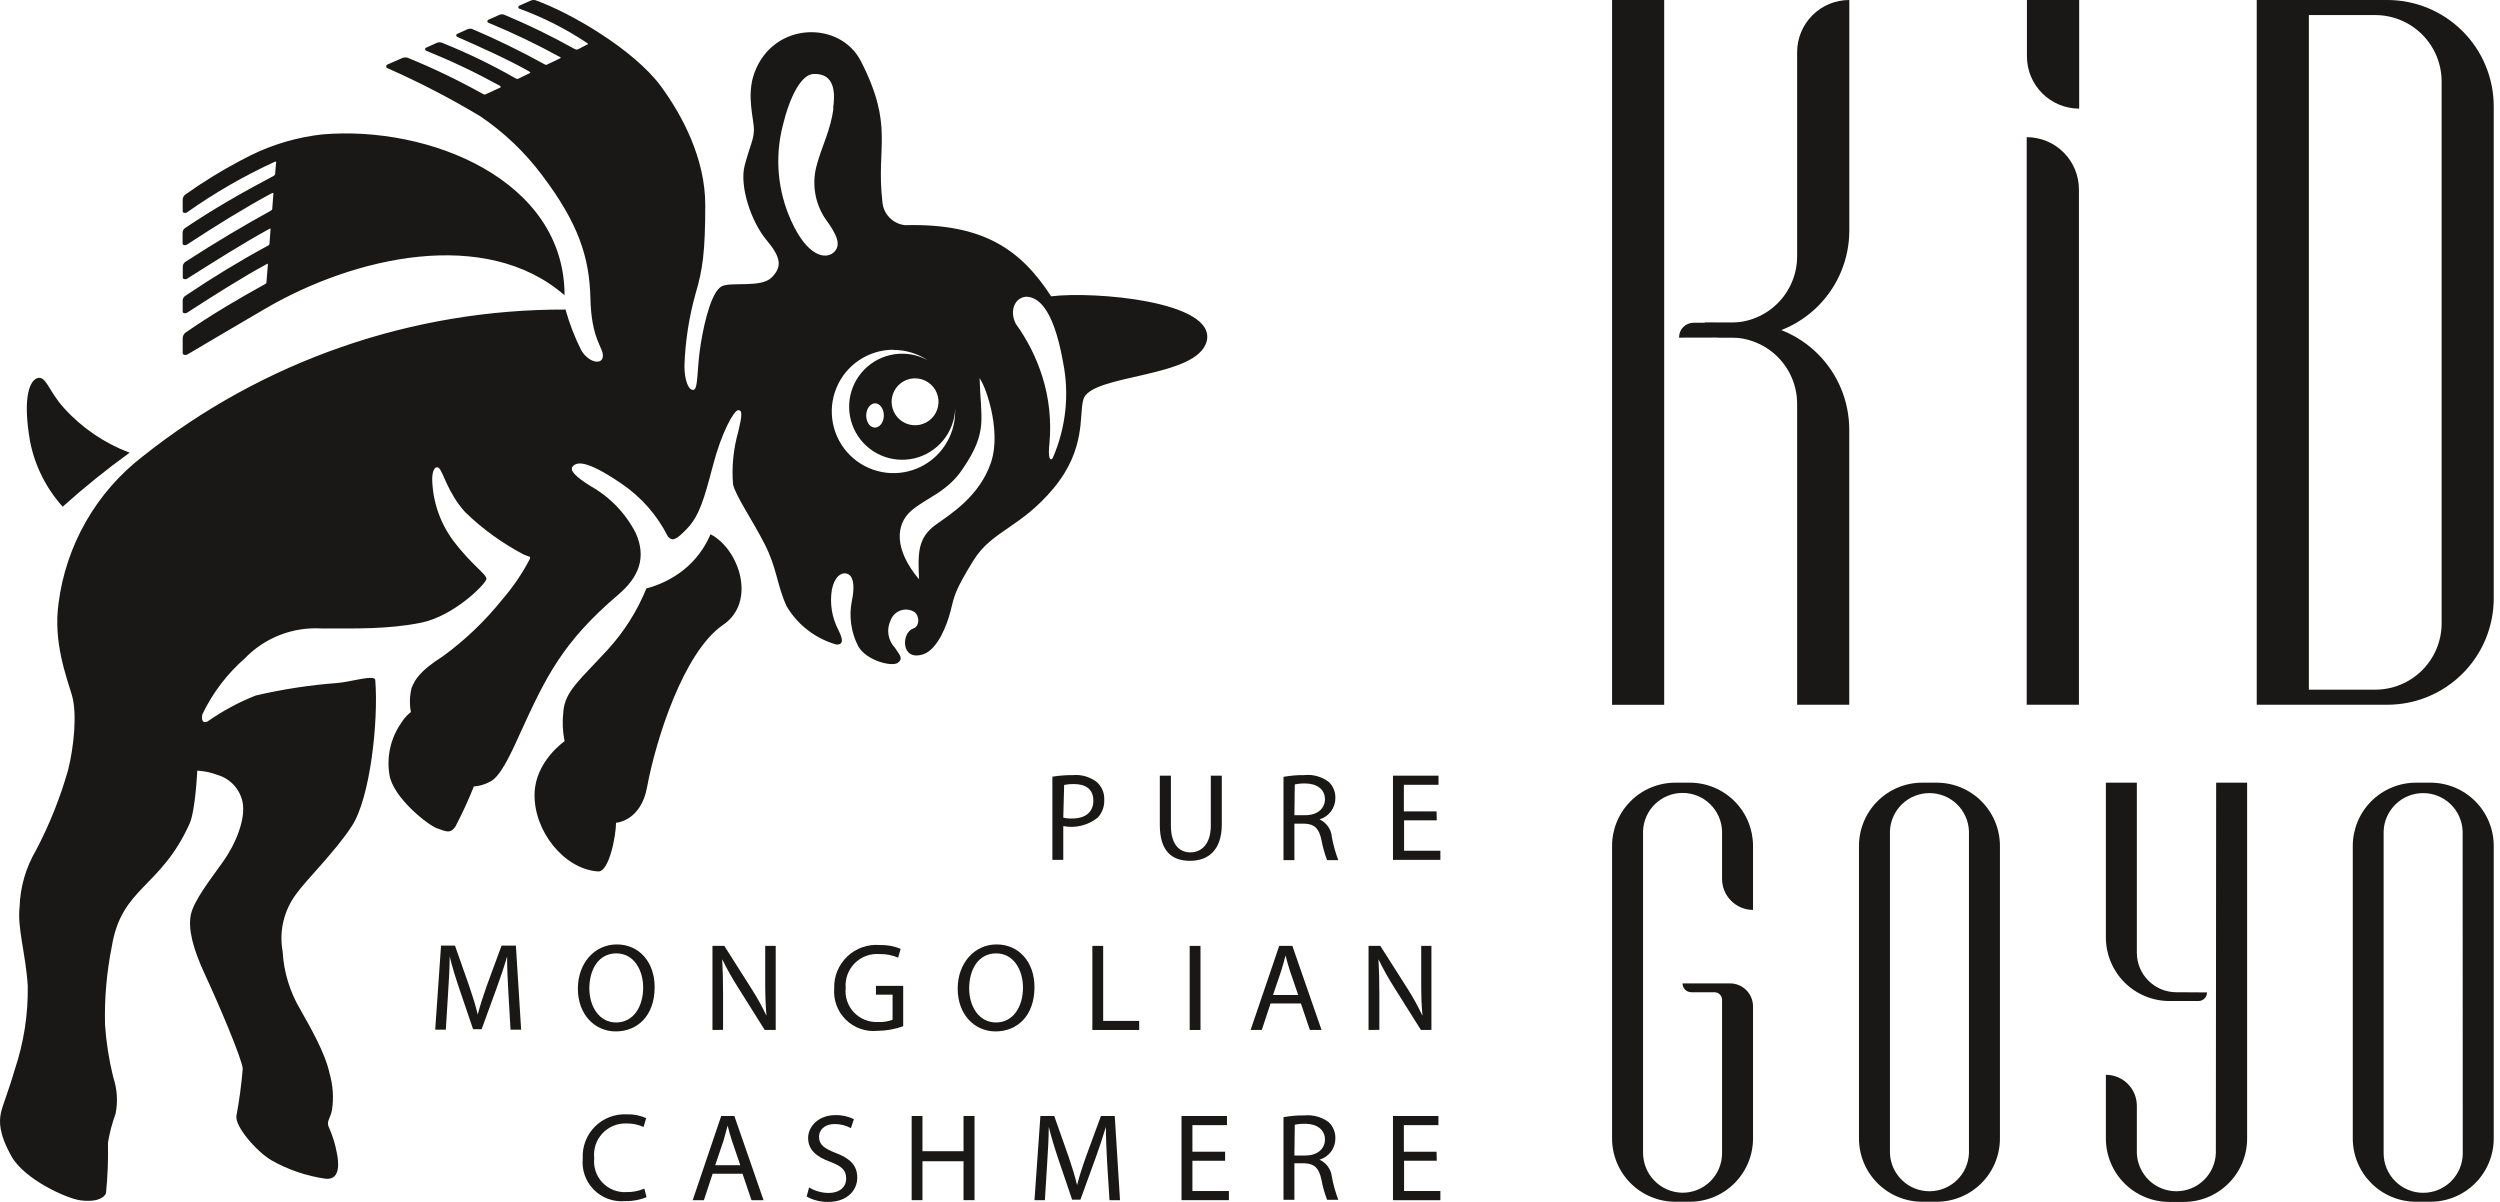 <svg width="208" height="100" viewBox="0 0 208 100" fill="none" xmlns="http://www.w3.org/2000/svg">
<path d="M87.558 64.618C88.133 64.527 88.716 64.484 89.299 64.488C90.001 64.432 90.7 64.64 91.258 65.071C91.462 65.254 91.622 65.479 91.729 65.731C91.835 65.983 91.885 66.255 91.873 66.528C91.887 66.802 91.847 67.075 91.754 67.332C91.66 67.59 91.517 67.826 91.331 68.026C90.933 68.345 90.47 68.573 89.975 68.695C89.48 68.817 88.965 68.829 88.465 68.731V71.54H87.558V64.618ZM88.465 68.026C88.709 68.084 88.959 68.109 89.21 68.099C90.302 68.099 90.966 67.573 90.966 66.609C90.966 65.646 90.311 65.233 89.347 65.233C89.075 65.228 88.804 65.253 88.537 65.306L88.465 68.026Z" fill="#1A1817"/>
<path d="M97.419 64.537V68.682C97.419 70.253 98.116 70.917 99.039 70.917C99.962 70.917 100.739 70.229 100.739 68.682V64.537H101.654V68.585C101.654 70.739 100.52 71.621 99.006 71.621C97.492 71.621 96.496 70.812 96.496 68.626V64.537H97.419Z" fill="#1A1817"/>
<path d="M106.787 64.634C107.359 64.53 107.939 64.481 108.52 64.488C109.245 64.412 109.971 64.615 110.552 65.055C110.731 65.226 110.873 65.432 110.968 65.661C111.063 65.889 111.109 66.135 111.103 66.383C111.108 66.784 110.982 67.177 110.744 67.5C110.506 67.823 110.168 68.059 109.783 68.172C110.07 68.303 110.318 68.509 110.498 68.768C110.679 69.028 110.787 69.331 110.811 69.646C110.931 70.3 111.11 70.942 111.345 71.565H110.414C110.207 71.022 110.049 70.46 109.945 69.889C109.742 68.925 109.362 68.561 108.544 68.528H107.694V71.565H106.787V64.634ZM107.694 67.824H108.617C109.58 67.824 110.236 67.29 110.236 66.488C110.236 65.686 109.58 65.193 108.617 65.184C108.318 65.176 108.019 65.203 107.726 65.266L107.694 67.824Z" fill="#1A1817"/>
<path d="M119.539 68.253H116.819V70.779H119.839V71.54H115.896V64.537H119.685V65.298H116.802V67.508H119.523L119.539 68.253Z" fill="#1A1817"/>
<path d="M42.298 82.6C42.241 81.621 42.185 80.447 42.193 79.572C41.958 80.382 41.667 81.264 41.31 82.236L40.072 85.628H39.359L38.226 82.293C37.894 81.313 37.61 80.406 37.416 79.572C37.416 80.447 37.343 81.621 37.278 82.673L37.092 85.669H36.209L36.695 78.673H37.853L39.043 82.058C39.335 82.916 39.578 83.677 39.748 84.414C39.926 83.709 40.177 82.94 40.484 82.058L41.731 78.673H42.922L43.359 85.669H42.476L42.298 82.6Z" fill="#1A1817"/>
<path d="M54.467 82.123C54.467 84.552 53.002 85.814 51.229 85.814C49.456 85.814 48.079 84.381 48.079 82.26C48.079 80.139 49.464 78.576 51.318 78.576C53.172 78.576 54.467 80.042 54.467 82.123ZM49.034 82.236C49.034 83.734 49.844 85.07 51.269 85.07C52.694 85.07 53.512 83.758 53.512 82.163C53.512 80.77 52.783 79.321 51.277 79.321C49.771 79.321 49.034 80.698 49.034 82.236Z" fill="#1A1817"/>
<path d="M59.277 85.693V78.698H60.264L62.507 82.236C62.978 82.965 63.4 83.725 63.77 84.511C63.689 83.572 63.665 82.722 63.665 81.629V78.698H64.539V85.693H63.624L61.398 82.147C60.917 81.392 60.479 80.611 60.086 79.807C60.135 80.689 60.159 81.531 60.159 82.697V85.685L59.277 85.693Z" fill="#1A1817"/>
<path d="M75.146 85.385C74.457 85.631 73.732 85.76 73 85.766C72.522 85.814 72.039 85.756 71.585 85.596C71.132 85.437 70.719 85.18 70.376 84.843C70.033 84.506 69.768 84.098 69.6 83.647C69.433 83.197 69.366 82.715 69.405 82.236C69.389 81.742 69.477 81.25 69.664 80.792C69.851 80.335 70.133 79.922 70.491 79.581C70.848 79.24 71.274 78.979 71.74 78.814C72.206 78.649 72.702 78.585 73.195 78.625C73.79 78.609 74.383 78.716 74.935 78.941L74.725 79.677C74.234 79.468 73.704 79.365 73.17 79.378C72.793 79.348 72.414 79.401 72.059 79.533C71.705 79.664 71.383 79.871 71.116 80.138C70.849 80.406 70.643 80.729 70.512 81.084C70.382 81.439 70.33 81.818 70.361 82.195C70.321 82.565 70.363 82.939 70.483 83.292C70.602 83.644 70.797 83.966 71.053 84.236C71.31 84.505 71.622 84.716 71.968 84.853C72.314 84.99 72.685 85.05 73.057 85.029C73.468 85.052 73.879 84.989 74.263 84.843V82.754H72.879V82.025H75.146V85.385Z" fill="#1A1817"/>
<path d="M86.068 82.123C86.068 84.552 84.603 85.814 82.829 85.814C81.056 85.814 79.68 84.381 79.68 82.26C79.68 80.139 81.064 78.576 82.918 78.576C84.773 78.576 86.068 80.042 86.068 82.123ZM80.635 82.236C80.635 83.734 81.445 85.07 82.87 85.07C84.295 85.07 85.113 83.758 85.113 82.163C85.113 80.77 84.384 79.321 82.878 79.321C81.372 79.321 80.635 80.698 80.635 82.236Z" fill="#1A1817"/>
<path d="M90.885 78.698H91.784V84.94H94.78V85.693H90.885V78.698Z" fill="#1A1817"/>
<path d="M99.881 78.698V85.693H98.982V78.698H99.881Z" fill="#1A1817"/>
<path d="M105.71 83.491L104.982 85.693H104.05L106.431 78.698H107.524L109.953 85.693H108.981L108.236 83.491H105.71ZM108.01 82.786L107.321 80.77C107.168 80.317 107.062 79.896 106.957 79.491C106.852 79.912 106.738 80.301 106.601 80.762L105.913 82.786H108.01Z" fill="#1A1817"/>
<path d="M113.863 85.693V78.698H114.843L117.094 82.236C117.559 82.967 117.979 83.727 118.349 84.511C118.26 83.572 118.244 82.722 118.244 81.629V78.698H119.094V85.693H118.219L115.993 82.147C115.511 81.394 115.076 80.612 114.689 79.807C114.738 80.689 114.762 81.531 114.762 82.697V85.685L113.863 85.693Z" fill="#1A1817"/>
<path d="M53.795 99.603C53.21 99.841 52.581 99.954 51.949 99.935C51.478 99.97 51.005 99.902 50.563 99.735C50.121 99.568 49.721 99.307 49.391 98.969C49.06 98.631 48.808 98.225 48.651 97.779C48.495 97.333 48.438 96.859 48.484 96.389C48.457 95.9 48.533 95.412 48.708 94.955C48.882 94.498 49.15 94.082 49.495 93.736C49.84 93.389 50.254 93.119 50.711 92.943C51.167 92.767 51.655 92.688 52.144 92.713C52.7 92.692 53.254 92.801 53.763 93.028L53.544 93.765C53.102 93.564 52.621 93.464 52.135 93.474C51.76 93.457 51.386 93.522 51.038 93.665C50.69 93.807 50.377 94.023 50.121 94.298C49.865 94.572 49.671 94.899 49.553 95.256C49.436 95.613 49.397 95.991 49.439 96.364C49.4 96.734 49.441 97.107 49.561 97.459C49.681 97.81 49.876 98.132 50.132 98.4C50.389 98.668 50.702 98.877 51.047 99.012C51.393 99.147 51.765 99.205 52.135 99.182C52.642 99.19 53.144 99.091 53.609 98.89L53.795 99.603Z" fill="#1A1817"/>
<path d="M59.293 97.652L58.564 99.854H57.633L60.005 92.85H61.098L63.527 99.854H62.523L61.778 97.652H59.293ZM61.592 96.947L60.904 94.931C60.75 94.47 60.645 94.057 60.54 93.652C60.434 94.065 60.321 94.462 60.191 94.923L59.503 96.947H61.592Z" fill="#1A1817"/>
<path d="M67.316 98.793C67.805 99.09 68.364 99.249 68.936 99.255C69.859 99.255 70.401 98.761 70.401 98.056C70.401 97.352 70.029 97.028 69.082 96.664C67.94 96.259 67.236 95.668 67.236 94.68C67.236 93.692 68.134 92.778 69.494 92.778C70.03 92.761 70.561 92.878 71.041 93.118L70.798 93.862C70.389 93.637 69.929 93.52 69.462 93.522C68.507 93.522 68.142 94.097 68.142 94.575C68.142 95.231 68.571 95.555 69.535 95.927C70.725 96.38 71.324 96.955 71.324 97.984C71.324 99.012 70.515 100 68.895 100C68.273 100.008 67.659 99.855 67.114 99.554L67.316 98.793Z" fill="#1A1817"/>
<path d="M76.749 92.85V95.781H80.166V92.85H81.081V99.854H80.166V96.615H76.749V99.854H75.85V92.85H76.749Z" fill="#1A1817"/>
<path d="M92.116 96.777C92.068 95.806 92.003 94.632 92.011 93.757C91.768 94.567 91.477 95.449 91.128 96.413L89.89 99.813H89.201L88.068 96.478C87.736 95.49 87.461 94.583 87.258 93.757C87.258 94.632 87.185 95.806 87.121 96.85L86.934 99.854H86.068L86.562 92.85H87.712L88.91 96.243C89.201 97.101 89.436 97.862 89.614 98.599C89.792 97.895 90.035 97.125 90.351 96.243L91.598 92.85H92.748L93.185 99.854H92.31L92.116 96.777Z" fill="#1A1817"/>
<path d="M101.929 96.575H99.209V99.093H102.245V99.854H98.302V92.85H102.083V93.612H99.209V95.822H101.929V96.575Z" fill="#1A1817"/>
<path d="M106.787 92.948C107.359 92.844 107.939 92.795 108.52 92.802C109.244 92.73 109.969 92.932 110.552 93.369C110.732 93.54 110.874 93.748 110.969 93.978C111.064 94.208 111.109 94.456 111.103 94.704C111.108 95.105 110.981 95.496 110.743 95.818C110.505 96.139 110.167 96.374 109.783 96.486C110.063 96.612 110.305 96.809 110.485 97.058C110.665 97.306 110.778 97.597 110.811 97.903C110.931 98.557 111.11 99.199 111.345 99.822H110.414C110.203 99.28 110.045 98.718 109.945 98.146C109.734 97.182 109.362 96.818 108.544 96.785H107.694V99.822H106.787V92.948ZM107.694 96.138H108.617C109.58 96.138 110.236 95.603 110.236 94.802C110.236 94 109.58 93.506 108.617 93.498C108.318 93.49 108.019 93.517 107.726 93.579L107.694 96.138Z" fill="#1A1817"/>
<path d="M119.539 96.575H116.819V99.093H119.839V99.854H115.896V92.85H119.677V93.612H116.802V95.822H119.523L119.539 96.575Z" fill="#1A1817"/>
<path fill-rule="evenodd" clip-rule="evenodd" d="M69.341 9.003C69.13 10.776 68.353 12.241 67.988 13.618C67.756 14.378 67.695 15.179 67.808 15.966C67.921 16.753 68.207 17.504 68.644 18.168C69.672 19.561 70.029 20.427 69.341 21.018C68.652 21.609 67.154 21.301 65.843 18.403C64.703 15.918 64.448 13.117 65.122 10.468C65.689 8.104 66.644 6.185 67.697 6.153C69.486 6.088 69.494 7.772 69.316 9.003M81.461 31.454C81.825 31.665 83.396 35.673 82.449 38.482C81.502 41.292 79.056 42.798 77.858 43.656C76.312 44.773 76.376 46.085 76.466 48.206C74.344 45.672 74.547 43.64 75.769 42.538C76.992 41.437 78.797 40.984 80.109 38.992C82.222 35.891 81.591 34.871 81.502 31.454H81.461ZM74.304 29.114C75.329 29.106 76.333 29.405 77.186 29.973C76.345 29.51 75.376 29.335 74.427 29.473C73.477 29.61 72.598 30.054 71.923 30.736C71.248 31.419 70.814 32.302 70.687 33.253C70.559 34.205 70.746 35.171 71.217 36.007C71.688 36.843 72.419 37.502 73.299 37.886C74.179 38.269 75.16 38.354 76.093 38.13C77.026 37.905 77.86 37.382 78.47 36.641C79.079 35.9 79.43 34.98 79.469 34.021C79.469 34.094 79.469 34.158 79.469 34.231C79.469 35.247 79.168 36.239 78.604 37.083C78.04 37.927 77.239 38.585 76.3 38.974C75.363 39.362 74.33 39.464 73.335 39.266C72.339 39.068 71.424 38.579 70.706 37.861C69.989 37.143 69.5 36.229 69.302 35.233C69.103 34.237 69.205 33.205 69.594 32.267C69.982 31.329 70.64 30.527 71.484 29.963C72.328 29.399 73.321 29.098 74.336 29.098L74.304 29.114ZM72.79 33.551C73.203 33.551 73.535 34.005 73.535 34.563C73.535 35.122 73.203 35.575 72.79 35.575C72.377 35.575 72.069 35.122 72.069 34.563C72.069 34.005 72.417 33.551 72.83 33.551H72.79ZM76.134 31.479C76.519 31.479 76.897 31.593 77.218 31.807C77.538 32.022 77.789 32.327 77.936 32.683C78.084 33.04 78.123 33.432 78.047 33.81C77.972 34.189 77.786 34.537 77.513 34.81C77.24 35.083 76.893 35.268 76.514 35.344C76.136 35.419 75.743 35.38 75.387 35.233C75.03 35.085 74.725 34.835 74.511 34.514C74.297 34.193 74.182 33.816 74.182 33.43C74.182 33.17 74.234 32.913 74.335 32.674C74.435 32.434 74.582 32.217 74.768 32.036C74.954 31.854 75.174 31.711 75.415 31.615C75.656 31.52 75.914 31.473 76.174 31.479H76.134ZM85.331 24.686C86.141 24.686 87.574 25.212 88.448 30.143C88.985 32.827 88.683 35.611 87.582 38.118C87.364 38.393 87.177 38.118 87.315 36.863C87.484 35.01 87.286 33.142 86.732 31.365C86.237 29.785 85.491 28.295 84.522 26.953C83.979 25.924 84.376 24.775 85.372 24.686H85.331ZM59.115 44.449C61.544 45.72 62.952 50.117 60.151 51.995C56.864 54.262 54.564 61.549 53.836 65.492C53.318 68.334 51.253 68.456 51.253 68.456C51.253 69.516 50.678 72.577 49.755 72.504C46.946 72.318 44.395 69.152 44.476 66.026C44.541 63.339 46.97 61.671 46.97 61.671C46.809 60.849 46.776 60.008 46.873 59.177C47.01 57.501 48.306 56.513 50.54 54.076C51.916 52.576 53.012 50.844 53.779 48.959C54.904 48.664 55.957 48.14 56.872 47.421C57.856 46.633 58.627 45.612 59.115 44.449ZM73.413 16.767C72.879 12.16 74.409 10.541 71.632 5.1C69.907 1.699 64.345 1.756 62.766 6.064C62.062 7.99 62.766 10.015 62.726 10.857C62.685 11.699 62.442 11.974 61.965 13.731C61.487 15.488 62.523 18.484 63.762 19.957C65.001 21.431 65.082 22.2 64.207 23.082C63.333 23.965 60.904 23.439 60.086 23.803C59.269 24.167 58.653 26.475 58.305 28.596C57.957 30.718 58.111 32.353 57.706 32.434C57.301 32.515 56.945 31.673 56.945 30.434C57.013 28.407 57.323 26.396 57.868 24.443C58.467 22.443 58.677 20.921 58.677 17.05C58.677 13.18 56.758 9.577 54.961 7.14C52.718 4.137 47.577 1.108 44.541 0.015C44.393 -0.017 44.238 0.003 44.104 0.072L43.229 0.461C43.199 0.468 43.173 0.485 43.154 0.509C43.135 0.534 43.125 0.564 43.125 0.594C43.125 0.625 43.135 0.655 43.154 0.679C43.173 0.703 43.199 0.72 43.229 0.728C45.185 1.443 47.049 2.386 48.783 3.537C48.978 3.667 48.978 3.651 48.783 3.74L48.168 4.064C48.022 4.137 48.006 4.161 47.788 4.064C45.889 3.003 43.932 2.051 41.926 1.214C41.853 1.192 41.777 1.185 41.702 1.194C41.627 1.202 41.554 1.225 41.489 1.262L40.654 1.635C40.625 1.642 40.598 1.659 40.579 1.683C40.56 1.708 40.55 1.738 40.55 1.768C40.55 1.799 40.56 1.829 40.579 1.853C40.598 1.877 40.625 1.894 40.654 1.902C42.684 2.737 44.666 3.686 46.589 4.744C46.711 4.817 46.646 4.825 46.589 4.857L45.545 5.359C45.513 5.382 45.475 5.395 45.435 5.395C45.396 5.395 45.358 5.382 45.326 5.359C43.359 4.271 41.338 3.285 39.27 2.404C39.137 2.372 38.997 2.387 38.873 2.444L38.064 2.809C38.034 2.816 38.007 2.833 37.988 2.857C37.969 2.882 37.959 2.912 37.959 2.942C37.959 2.973 37.969 3.003 37.988 3.027C38.007 3.051 38.034 3.068 38.064 3.076C40.088 3.975 42.241 4.93 44.023 5.942C44.217 6.047 44.087 6.08 44.023 6.112L43.213 6.501C43.108 6.557 43.059 6.614 42.865 6.501C40.889 5.369 38.835 4.379 36.72 3.537C36.572 3.501 36.416 3.521 36.282 3.594L35.473 3.958C35.443 3.966 35.416 3.983 35.398 4.007C35.379 4.031 35.368 4.061 35.368 4.092C35.368 4.123 35.379 4.153 35.398 4.177C35.416 4.201 35.443 4.218 35.473 4.226C37.554 5.07 39.584 6.035 41.553 7.116C41.772 7.246 41.626 7.27 41.553 7.318L40.493 7.804C40.379 7.861 40.347 7.91 40.153 7.804C38.133 6.675 36.045 5.672 33.902 4.8C33.721 4.755 33.53 4.781 33.368 4.873L32.242 5.367C32.21 5.378 32.182 5.398 32.162 5.426C32.142 5.454 32.131 5.487 32.131 5.521C32.131 5.555 32.142 5.588 32.162 5.616C32.182 5.644 32.21 5.664 32.242 5.675C34.901 6.847 37.484 8.186 39.974 9.683C41.931 11.01 43.654 12.651 45.075 14.541C48.136 18.589 49.042 21.398 49.123 24.839C49.205 28.28 50.2 28.888 50.16 29.633C50.119 30.377 49.01 30.207 48.37 29.163C47.821 28.072 47.379 26.93 47.051 25.754C34.273 25.714 21.863 30.026 11.863 37.98C9.95 39.459 8.347 41.301 7.146 43.4C5.946 45.499 5.172 47.815 4.868 50.214C4.422 53.453 5.54 56.327 5.985 57.849C6.43 59.371 6.147 62.164 5.661 64.083C5.002 66.393 4.107 68.629 2.989 70.755C2.149 72.184 1.681 73.802 1.629 75.459C1.427 77.216 2.147 79.378 2.309 82.017C2.348 84.391 1.981 86.754 1.224 89.004C0.706 90.802 0.188 92 0.067 92.64C-0.055 93.279 -0.128 94.259 0.949 96.194C2.026 98.129 5.54 99.716 6.698 99.87C7.855 100.024 8.617 99.757 8.819 99.271C8.959 97.878 9.013 96.477 8.981 95.077C9.117 94.249 9.331 93.436 9.62 92.648C9.818 91.635 9.748 90.589 9.418 89.612C9.065 88.182 8.838 86.725 8.738 85.256C8.684 83.083 8.871 80.91 9.297 78.779C10.106 73.783 13.345 73.921 15.774 68.528C16.26 67.443 16.413 64.116 16.413 64.116C16.987 64.15 17.552 64.27 18.09 64.472C18.601 64.62 19.064 64.903 19.43 65.29C19.796 65.677 20.051 66.155 20.17 66.674C20.486 68.107 19.604 70.229 18.551 71.702C17.498 73.176 16.122 74.941 15.879 76.099C15.636 77.257 16.033 78.9 17.077 81.135C18.122 83.369 20.154 88.13 20.195 88.924C20.087 90.238 19.911 91.546 19.668 92.842C19.555 93.757 21.352 95.797 22.551 96.518C23.956 97.319 25.5 97.846 27.101 98.073C28.421 98.194 28.145 96.518 28.024 95.919C27.893 95.203 27.678 94.504 27.384 93.838C27.101 93.32 27.506 93.028 27.619 92.365C27.775 91.35 27.708 90.314 27.425 89.328C27.06 87.604 25.805 85.45 24.996 84.009C24.116 82.533 23.608 80.866 23.514 79.151C23.365 78.325 23.387 77.476 23.579 76.659C23.771 75.841 24.13 75.072 24.631 74.398C25.441 73.241 27.87 70.885 29.271 68.731C30.809 66.399 31.497 59.954 31.222 56.586C31.222 56.084 29.149 56.748 28.032 56.829C25.758 57 23.5 57.346 21.279 57.865C19.866 58.423 18.524 59.146 17.28 60.019C16.883 60.221 16.721 59.906 16.843 59.42C17.688 57.654 18.884 56.078 20.357 54.788C21.175 53.936 22.168 53.271 23.268 52.839C24.368 52.407 25.549 52.218 26.729 52.287C29.522 52.287 32.283 52.368 35.035 51.809C37.788 51.25 40.428 48.57 40.468 48.174C40.509 47.777 39.23 47.016 37.675 44.935C36.595 43.459 35.996 41.687 35.959 39.858C35.959 39.178 36.193 38.701 36.517 38.944C36.841 39.187 37.278 41.057 38.711 42.619C40.155 44.017 41.791 45.2 43.569 46.133C44.128 46.376 44.128 46.255 44.087 46.498C43.462 47.7 42.699 48.825 41.812 49.85C40.377 51.648 38.708 53.247 36.849 54.602C34.898 55.841 34.517 56.562 34.242 57.242C34.082 57.897 34.063 58.578 34.185 59.242C33.864 59.496 33.589 59.806 33.376 60.157C32.509 61.401 32.158 62.934 32.396 64.431C32.671 66.35 35.635 68.666 36.347 68.909C37.06 69.152 37.465 69.427 37.902 68.747C38.465 67.67 38.973 66.564 39.424 65.436C39.901 65.399 40.365 65.261 40.784 65.031C41.594 64.634 42.403 62.958 43.262 61.039C45.399 56.376 46.743 53.477 51.439 49.477C53.164 48.012 53.803 46.376 52.888 44.336C52.037 42.684 50.716 41.32 49.091 40.417C47.974 39.705 47.334 39.146 47.658 38.798C47.982 38.45 48.694 38.199 51.65 40.199C53.317 41.314 54.667 42.843 55.568 44.636C55.925 45.032 56.208 44.992 57.188 43.955C58.167 42.919 58.588 41.526 59.309 38.757C60.029 35.988 61.066 34.126 61.422 34.126C61.778 34.126 61.746 34.563 61.422 35.924C61.019 37.338 60.871 38.813 60.985 40.279C61.187 41.235 62.604 43.275 63.624 45.275C64.645 47.275 64.636 48.66 65.438 50.425C66.356 51.982 67.837 53.127 69.575 53.623C70.296 53.663 70.053 53.023 69.737 52.384C69.212 51.362 69.027 50.199 69.211 49.064C69.494 47.712 70.239 47.526 70.652 47.825C71.065 48.125 71.081 49.008 70.879 49.971C70.615 51.266 70.804 52.612 71.413 53.785C72.134 54.999 74.239 55.493 74.701 55.145C75.162 54.797 74.879 54.513 74.441 53.874C74.162 53.574 73.98 53.198 73.919 52.793C73.859 52.388 73.922 51.975 74.101 51.607C74.168 51.424 74.272 51.258 74.409 51.12C74.545 50.982 74.709 50.875 74.89 50.806C75.071 50.736 75.265 50.707 75.459 50.72C75.653 50.732 75.841 50.786 76.012 50.878C76.482 51.121 76.595 52.092 75.963 52.303C74.992 52.627 74.919 55.08 76.846 54.424C78.004 54.019 78.805 51.995 79.097 50.797C79.388 49.599 79.453 49.113 80.992 46.627C82.53 44.142 84.902 43.931 87.647 40.636C90.392 37.34 89.76 34.539 90.132 33.252C90.691 31.082 99.662 31.511 100.407 28.353C101.144 25.05 90.983 24.216 87.453 24.653C84.951 20.791 81.834 18.565 75.308 18.735C74.81 18.684 74.347 18.458 74 18.098C73.653 17.738 73.445 17.266 73.413 16.767ZM46.97 24.564C46.97 14.962 35.699 10.428 26.834 11.181C24.768 11.409 22.758 11.992 20.891 12.905L20.308 13.205L19.968 13.383C18.381 14.22 16.852 15.164 15.393 16.209C15.331 16.261 15.281 16.327 15.248 16.401C15.214 16.475 15.198 16.556 15.199 16.638V17.577C15.199 17.723 15.426 17.763 15.563 17.666C17.858 16.044 20.297 14.637 22.85 13.464C23.02 13.391 22.972 13.52 22.964 13.593L22.899 14.363C22.91 14.42 22.901 14.48 22.873 14.532C22.845 14.584 22.8 14.624 22.745 14.646C20.251 15.966 17.822 17.342 15.393 18.977C15.327 19.025 15.274 19.088 15.238 19.162C15.203 19.236 15.187 19.317 15.191 19.398V20.257C15.191 20.402 15.409 20.443 15.563 20.346C18.041 18.727 20.365 17.285 22.575 16.095C22.81 15.966 22.745 16.144 22.737 16.249L22.656 17.302C22.656 17.407 22.656 17.463 22.478 17.561C20.357 18.727 18.025 20.103 15.409 21.795C15.343 21.843 15.29 21.906 15.254 21.98C15.219 22.053 15.203 22.135 15.207 22.216V23.09C15.207 23.236 15.426 23.277 15.579 23.18C17.798 21.779 20.138 20.289 22.397 19.05C22.551 18.961 22.502 19.05 22.502 19.164L22.421 20.257C22.421 20.338 22.421 20.37 22.284 20.443C20.016 21.668 17.72 23.064 15.393 24.629C15.328 24.677 15.276 24.741 15.242 24.814C15.208 24.888 15.193 24.969 15.199 25.05V25.924C15.199 26.07 15.426 26.111 15.571 26.013C17.766 24.596 20.057 23.131 22.203 21.965C22.316 21.9 22.284 21.965 22.284 22.046L22.17 23.463C22.17 23.528 22.17 23.56 22.073 23.625C19.838 24.864 17.701 26.111 15.434 27.673C15.358 27.73 15.297 27.805 15.256 27.891C15.215 27.977 15.195 28.072 15.199 28.167V29.365C15.199 29.544 15.45 29.584 15.628 29.471C16.397 29.025 19.927 26.92 22 25.722C29.497 21.326 40.428 18.872 46.97 24.564ZM3.046 31.479C3.856 31.187 3.977 32.474 5.337 33.964C6.834 35.613 8.702 36.881 10.786 37.664C8.85 39.061 6.991 40.561 5.216 42.158C3.841 40.63 2.903 38.758 2.504 36.741C1.937 33.511 2.317 31.843 3.046 31.479Z" fill="#1A1817"/>
<path d="M161.13 65.118H159.93C158.534 65.118 157.195 65.672 156.208 66.659C155.221 67.647 154.667 68.986 154.667 70.382V94.721C154.667 95.412 154.803 96.097 155.067 96.736C155.332 97.374 155.72 97.954 156.208 98.443C156.697 98.932 157.277 99.32 157.916 99.584C158.555 99.849 159.239 99.985 159.93 99.985H161.13C161.822 99.985 162.506 99.849 163.145 99.584C163.783 99.32 164.364 98.932 164.853 98.443C165.341 97.954 165.729 97.374 165.994 96.736C166.258 96.097 166.394 95.412 166.394 94.721V70.382C166.394 69.69 166.258 69.006 165.994 68.367C165.729 67.729 165.341 67.148 164.853 66.659C164.364 66.171 163.783 65.783 163.145 65.518C162.506 65.254 161.822 65.118 161.13 65.118ZM163.817 95.951C163.784 96.8 163.423 97.604 162.81 98.193C162.198 98.783 161.381 99.112 160.53 99.112C159.68 99.112 158.863 98.783 158.25 98.193C157.638 97.604 157.277 96.8 157.244 95.951V69.147C157.277 68.298 157.638 67.494 158.25 66.904C158.863 66.315 159.68 65.986 160.53 65.986C161.381 65.986 162.198 66.315 162.81 66.904C163.423 67.494 163.784 68.298 163.817 69.147V95.951Z" fill="#1A1817"/>
<path d="M202.215 65.118H201.015C199.619 65.118 198.28 65.672 197.293 66.659C196.305 67.647 195.751 68.986 195.751 70.382V94.721C195.751 95.412 195.887 96.097 196.152 96.736C196.416 97.374 196.804 97.954 197.293 98.443C197.781 98.932 198.362 99.32 199 99.584C199.639 99.849 200.324 99.985 201.015 99.985H202.215C202.906 99.985 203.591 99.849 204.229 99.584C204.868 99.32 205.448 98.932 205.937 98.443C206.426 97.954 206.813 97.374 207.078 96.736C207.343 96.097 207.479 95.412 207.479 94.721V70.382C207.479 68.986 206.924 67.647 205.937 66.659C204.95 65.672 203.611 65.118 202.215 65.118ZM204.901 95.951C204.901 96.824 204.554 97.661 203.937 98.278C203.32 98.895 202.483 99.242 201.61 99.242C200.737 99.242 199.9 98.895 199.283 98.278C198.665 97.661 198.319 96.824 198.319 95.951V69.147C198.352 68.298 198.712 67.494 199.325 66.904C199.938 66.315 200.755 65.986 201.605 65.986C202.455 65.986 203.272 66.315 203.885 66.904C204.498 67.494 204.858 68.298 204.891 69.147L204.901 95.951Z" fill="#1A1817"/>
<path d="M140.588 65.118H139.388C137.992 65.118 136.653 65.672 135.666 66.659C134.679 67.647 134.124 68.986 134.124 70.382V94.721C134.124 95.412 134.261 96.097 134.525 96.736C134.79 97.374 135.177 97.954 135.666 98.443C136.155 98.932 136.735 99.32 137.374 99.584C138.013 99.849 138.697 99.985 139.388 99.985H140.588C141.28 99.985 141.964 99.849 142.603 99.584C143.241 99.32 143.822 98.932 144.31 98.443C144.799 97.954 145.187 97.374 145.451 96.736C145.716 96.097 145.852 95.412 145.852 94.721V83.729C145.851 83.222 145.648 82.736 145.289 82.377C144.93 82.019 144.444 81.818 143.936 81.818H139.986C139.986 82.013 140.063 82.2 140.201 82.338C140.339 82.476 140.526 82.554 140.722 82.554H142.642C142.81 82.554 142.971 82.621 143.089 82.739C143.208 82.858 143.275 83.018 143.275 83.186V95.951C143.275 96.387 143.188 96.819 143.019 97.221C142.85 97.624 142.603 97.988 142.292 98.294C141.981 98.6 141.612 98.84 141.206 99.002C140.801 99.163 140.368 99.242 139.932 99.234C139.064 99.21 138.24 98.847 137.637 98.223C137.033 97.6 136.698 96.764 136.702 95.896V69.132C136.735 68.283 137.096 67.479 137.708 66.89C138.321 66.3 139.138 65.971 139.988 65.971C140.838 65.971 141.656 66.3 142.268 66.89C142.881 67.479 143.242 68.283 143.275 69.132V73.117C143.274 73.457 143.34 73.792 143.469 74.106C143.598 74.42 143.788 74.705 144.027 74.945C144.267 75.185 144.551 75.376 144.864 75.506C145.177 75.637 145.513 75.704 145.852 75.705V70.382C145.852 68.986 145.298 67.647 144.31 66.659C143.323 65.672 141.984 65.118 140.588 65.118Z" fill="#1A1817"/>
<path d="M181.07 82.554C180.199 82.554 179.364 82.208 178.748 81.592C178.132 80.976 177.786 80.141 177.786 79.27V65.118H175.209V77.996C175.209 79.399 175.766 80.744 176.758 81.736C177.75 82.728 179.095 83.285 180.497 83.285H182.907C183.001 83.285 183.095 83.267 183.182 83.231C183.269 83.196 183.348 83.143 183.415 83.076C183.481 83.01 183.534 82.931 183.57 82.844C183.606 82.756 183.624 82.663 183.623 82.569L181.07 82.554Z" fill="#1A1817"/>
<path d="M184.359 95.951C184.326 96.8 183.965 97.604 183.353 98.193C182.74 98.783 181.923 99.112 181.073 99.112C180.222 99.112 179.405 98.783 178.793 98.193C178.18 97.604 177.819 96.8 177.786 95.951V92C177.786 91.317 177.515 90.661 177.031 90.178C176.548 89.694 175.892 89.423 175.209 89.423V94.726C175.209 95.419 175.345 96.105 175.611 96.745C175.876 97.386 176.265 97.967 176.755 98.457C177.245 98.947 177.827 99.335 178.468 99.6C179.108 99.865 179.794 100.001 180.487 100H181.658C182.354 100.004 183.044 99.87 183.688 99.606C184.333 99.341 184.918 98.952 185.411 98.46C185.904 97.969 186.295 97.384 186.561 96.741C186.827 96.097 186.963 95.408 186.961 94.711V65.118H184.384L184.359 95.951Z" fill="#1A1817"/>
<path d="M203.143 51.859C203.143 52.584 203 53.303 202.722 53.973C202.445 54.643 202.038 55.252 201.524 55.765C201.011 56.277 200.402 56.684 199.732 56.961C199.061 57.238 198.343 57.38 197.617 57.38H192.097V3.50805e-10H187.761V58.634H198.625C199.788 58.634 200.939 58.405 202.013 57.96C203.087 57.515 204.063 56.863 204.885 56.041C205.708 55.219 206.36 54.243 206.805 53.168C207.25 52.094 207.479 50.943 207.479 49.78V8.854C207.479 7.691 207.25 6.54 206.805 5.466C206.36 4.391 205.708 3.415 204.885 2.593C204.063 1.771 203.087 1.119 202.013 0.674C200.939 0.229 199.788 3.50805e-10 198.625 3.50805e-10H192.097V1.254H197.617C199.083 1.254 200.488 1.836 201.525 2.873C202.561 3.909 203.143 5.314 203.143 6.78V51.859Z" fill="#1A1817"/>
<path d="M168.641 3.50805e-10C168.641 1.595 168.641 3.096 168.641 4.696C168.642 5.848 169.101 6.952 169.916 7.766C170.73 8.579 171.835 9.037 172.987 9.037C172.987 5.995 172.987 3.037 172.987 3.50805e-10H168.641Z" fill="#1A1817"/>
<path d="M172.967 58.634C172.967 57.039 172.967 17.357 172.967 15.757C172.967 14.605 172.509 13.499 171.694 12.684C170.879 11.87 169.774 11.412 168.621 11.412C168.621 27.125 168.621 42.921 168.621 58.634H172.967Z" fill="#1A1817"/>
<path d="M138.46 3.50805e-10H134.124V58.639H138.46V3.50805e-10Z" fill="#1A1817"/>
<path d="M144 28.082C144.726 28.082 145.444 28.224 146.114 28.502C146.784 28.779 147.393 29.185 147.906 29.698C148.418 30.211 148.825 30.82 149.102 31.49C149.379 32.16 149.522 32.878 149.521 33.603V58.634H153.857V35.741C153.857 33.384 152.92 31.123 151.253 29.456C149.586 27.789 147.326 26.853 144.968 26.853H140.904C140.585 26.853 140.278 26.98 140.052 27.206C139.826 27.432 139.699 27.738 139.699 28.058V28.092L144 28.082Z" fill="#1A1817"/>
<path d="M144 26.843C144.725 26.844 145.443 26.702 146.113 26.425C146.783 26.148 147.391 25.742 147.904 25.229C148.417 24.717 148.823 24.109 149.101 23.439C149.378 22.77 149.521 22.052 149.521 21.327C149.521 15.665 149.521 10.003 149.521 4.341C149.521 3.189 149.978 2.085 150.792 1.271C151.606 0.457 152.71 3.50805e-10 153.862 3.50805e-10V19.184C153.862 21.542 152.925 23.802 151.258 25.469C149.591 27.136 147.331 28.073 144.973 28.073H143.047C142.728 28.073 142.421 27.946 142.195 27.72C141.969 27.494 141.843 27.187 141.843 26.868V26.833L144 26.843Z" fill="#1A1817"/>
</svg>
